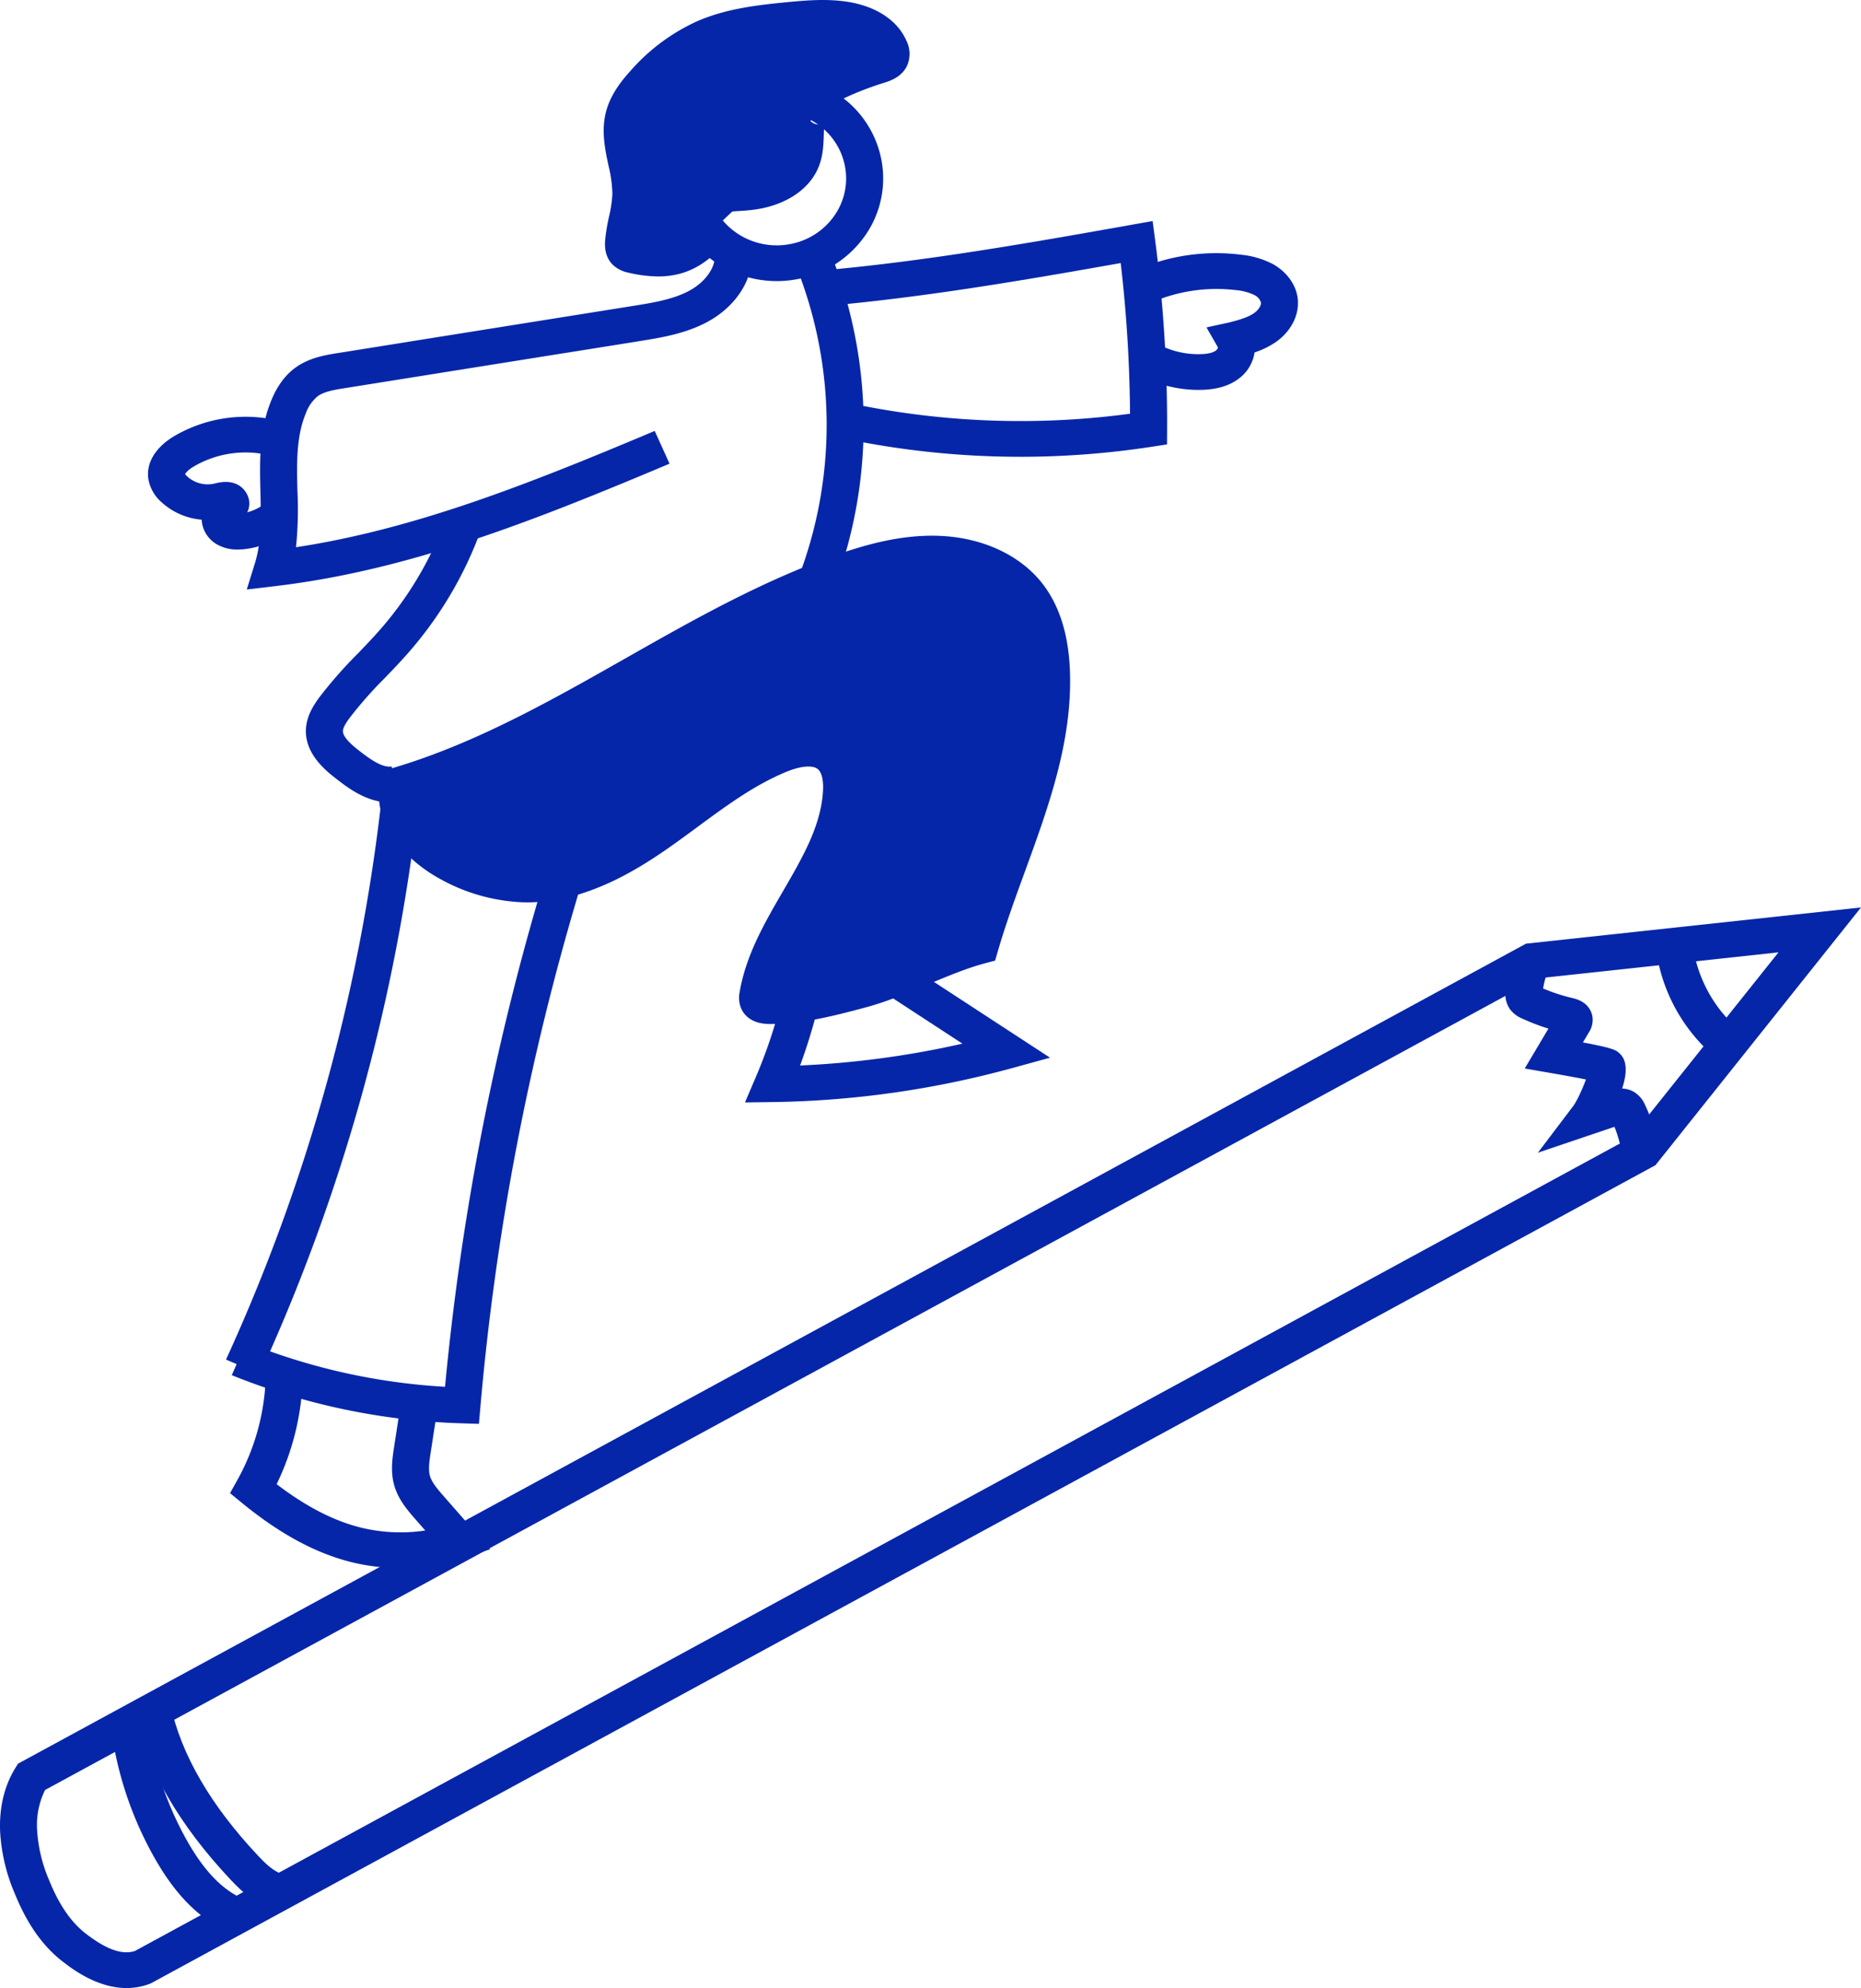<svg xmlns="http://www.w3.org/2000/svg" xmlns:xlink="http://www.w3.org/1999/xlink" id="Grupo_3" data-name="Grupo 3" width="660.33" height="705.247" viewBox="0 0 660.33 705.247"><defs><clipPath id="clip-path"><rect id="Rect&#xE1;ngulo_3" data-name="Rect&#xE1;ngulo 3" width="660.33" height="705.247" fill="#0626a9"></rect></clipPath></defs><g id="Grupo_2" data-name="Grupo 2" clip-path="url(#clip-path)"><path id="Trazado_4" data-name="Trazado 4" d="M245.061,97.122c-18.08,0-34.1-12.606-37.216-30.373a35.2,35.2,0,0,1,6.464-27.178,37.7,37.7,0,0,1,24.485-14.814,38.607,38.607,0,0,1,28.165,6.236A36.077,36.077,0,0,1,282.307,54.62,35.214,35.214,0,0,1,275.848,81.8a37.705,37.705,0,0,1-24.486,14.814,39.332,39.332,0,0,1-6.3.509m.065-60.2a25.5,25.5,0,0,0-4.146.338,24.565,24.565,0,0,0-15.963,9.656,22.95,22.95,0,0,0-4.212,17.72c2.262,12.913,15.006,21.666,28.372,19.467a24.567,24.567,0,0,0,15.962-9.656,22.946,22.946,0,0,0,4.208-17.722,23.508,23.508,0,0,0-10-15.4,25.067,25.067,0,0,0-14.218-4.4" transform="translate(30.527 2.595)" fill="#0626a9"></path><path id="Trazado_5" data-name="Trazado 5" d="M76.321,200.327l2.882-9.289c2.4-7.734,2.19-16.2,1.964-25.158-.267-10.816-.548-22,3.889-32.713,2.169-5.239,5.038-9.068,8.763-11.7,4.866-3.436,10.544-4.339,15.1-5.066L213.393,99.725c6.959-1.111,14.159-2.262,19.951-5.39,5.424-2.929,8.989-7.714,9.085-12.182l13.138.258c-.193,9.015-6.248,17.823-15.8,22.989-7.8,4.212-16.529,5.608-24.229,6.838L111.066,128.91c-3.355.532-7.152,1.138-9.486,2.785a13.907,13.907,0,0,0-4.324,6.18c-3.434,8.3-3.2,17.722-2.951,27.7a129.135,129.135,0,0,1-.524,19.762c42.342-6.445,82.862-22.539,127.287-41.262l5.258,11.62c-48.552,20.463-92.6,37.856-140.029,43.455Z" transform="translate(11.239 8.794)" fill="#0626a9"></path><path id="Trazado_6" data-name="Trazado 6" d="M329.664,316.618c9.441-32.464,26.624-63.881,25.3-97.575-.388-9.877-2.587-20.1-8.959-27.841-7.314-8.884-19.327-13.311-31.075-13.772s-23.344,2.621-34.391,6.509c-55.088,19.389-101.08,58.947-157.147,75.518-2.811,11.21,7.528,22.192,17.943,27.853a58.649,58.649,0,0,0,25.762,7.421c17.422.6,33.737-8.015,47.873-17.86s27.375-21.312,43.41-27.911c5.871-2.416,13.331-3.906,18.1.182,3.525,3.019,4.237,8.06,4,12.6-1.363,26.057-25.282,46.445-29.653,72.19a3.893,3.893,0,0,0,.133,2.442c.684,1.325,2.512,1.556,4.046,1.558,10.923.014,21.61-2.812,32.138-5.617,14.06-3.745,28.453-11.955,42.513-15.7" transform="translate(18.102 18.988)" fill="#0626a9"></path><path id="Trazado_7" data-name="Trazado 7" d="M255.932,344.887c-6.083,0-8.811-2.752-10-5.08a9.741,9.741,0,0,1-.74-6.273c2.234-13.137,8.92-24.652,15.389-35.782,6.964-11.99,13.543-23.313,14.19-35.713.193-3.651-.466-6.4-1.8-7.542-1.8-1.528-6.076-1.188-11.167.909-11.306,4.653-21.161,11.911-31.6,19.6-3.5,2.576-6.994,5.152-10.548,7.625-12.24,8.529-31.064,19.907-51.948,19.053a65.566,65.566,0,0,1-28.755-8.233c-13.073-7.107-24.669-20.644-21.106-34.867l.881-3.512,3.581-1.058c29.043-8.584,56.112-23.948,82.286-38.8,23.67-13.435,48.148-27.327,74.535-36.612,9.92-3.493,23.063-7.43,36.911-6.888,14.873.581,27.977,6.474,35.955,16.166,6.374,7.735,9.862,18.349,10.376,31.543.981,24.933-7.621,48.507-15.941,71.3-3.372,9.253-6.867,18.819-9.6,28.223l-1,3.446-3.577.952c-6.58,1.752-13.283,4.57-20.383,7.549-7.2,3.03-14.654,6.157-22.131,8.149-10.277,2.738-21.925,5.846-33.81,5.846m13.683-104.015a18.091,18.091,0,0,1,12.079,4.14c4.52,3.872,6.607,9.814,6.2,17.664-.805,15.37-8.454,28.537-15.856,41.275-5.521,9.5-10.77,18.537-13.149,28.144,9.386-.486,18.505-2.917,27.353-5.278,6.586-1.752,13.29-4.57,20.387-7.549,6.055-2.546,12.281-5.162,18.559-7.116,2.659-8.667,5.8-17.281,8.856-25.644,8.273-22.674,16.086-44.092,15.2-66.612-.4-10.439-2.94-18.557-7.532-24.136-5.517-6.7-15.311-10.955-26.2-11.382-11.483-.449-23.086,3.039-31.873,6.127-25.263,8.892-49.214,22.485-72.376,35.63-25.585,14.52-52,29.509-80.856,38.7.661,6.554,7.518,13.5,15,17.569a52.046,52.046,0,0,0,22.771,6.607c17.046.572,33.121-9.233,43.792-16.667,3.458-2.407,6.861-4.913,10.264-7.419,10.619-7.821,21.6-15.909,34.415-21.183a34.513,34.513,0,0,1,12.964-2.867" transform="translate(17.258 18.375)" fill="#0626a9"></path><path id="Trazado_8" data-name="Trazado 8" d="M124.257,266.775c-8.023,0-14.732-5.172-18.529-8.1-3.694-2.851-11.377-8.78-11.117-17.592.141-4.646,2.468-8.426,4.722-11.511a155.134,155.134,0,0,1,13.647-15.542c2.5-2.606,5.013-5.211,7.4-7.91a124.563,124.563,0,0,0,23.58-39.188l12.364,4.292a137.082,137.082,0,0,1-25.951,43.13c-2.506,2.831-5.134,5.568-7.762,8.3a143.42,143.42,0,0,0-12.545,14.232c-1.055,1.446-2.28,3.278-2.32,4.563-.072,2.491,4.314,5.876,6.185,7.319,3.67,2.831,7.871,5.79,11.113,5.261l2.247,12.493a18.484,18.484,0,0,1-3.036.251" transform="translate(13.931 17.869)" fill="#0626a9"></path><path id="Trazado_9" data-name="Trazado 9" d="M220.4,75.146l-11.131-6.74c2.683-4.126,7.464-7.086,13.457-8.326a57.327,57.327,0,0,1,7.875-.916c1.279-.09,2.557-.176,3.828-.324,5.069-.589,11.138-2.8,12.964-7.239.792-1.917.873-4.487.963-7.2.045-1.4.093-2.794.216-4.174a13.616,13.616,0,0,1,3.632-8.8,10.452,10.452,0,0,1,8.133-2.96,9.206,9.206,0,0,1,6.768,3.6L256.418,39.45a4.092,4.092,0,0,0,2.929,1.661,2.775,2.775,0,0,0,2.273-.844c.26-.3.133,0,.045,1.032-.107,1.16-.141,2.328-.179,3.492-.112,3.522-.24,7.514-1.885,11.5C256.246,64.439,247.422,70.1,236,71.433c-1.483.172-2.975.275-4.465.376a47.416,47.416,0,0,0-6.062.671c-2.416.5-4.315,1.5-5.075,2.666" transform="translate(30.816 3.043)" fill="#0626a9"></path><path id="Trazado_10" data-name="Trazado 10" d="M230.406,357.969l3.811-8.9a179.65,179.65,0,0,0,9.2-27.439l12.782,2.943a192.16,192.16,0,0,1-6.233,20.29,325.153,325.153,0,0,0,57.6-7.75l-26.408-17.234,7.361-10.5,50.135,32.716-13.571,3.724a338.864,338.864,0,0,1-84.688,12.017Z" transform="translate(33.928 33.116)" fill="#0626a9"></path><path id="Trazado_11" data-name="Trazado 11" d="M81.918,460.016,69.9,454.9a653.518,653.518,0,0,0,55.192-198.852l13.064,1.369a665.74,665.74,0,0,1-56.235,202.6" transform="translate(10.293 27.408)" fill="#0626a9"></path><path id="Trazado_12" data-name="Trazado 12" d="M159.376,474.827l-6.243-.2a236.68,236.68,0,0,1-81.454-17.07l5.148-11.666a222.123,222.123,0,0,0,70.529,15.78A926.815,926.815,0,0,1,182.145,282.89l12.624,3.518A914.318,914.318,0,0,0,159.9,468.816Z" transform="translate(10.555 30.282)" fill="#0626a9"></path><path id="Trazado_13" data-name="Trazado 13" d="M131.567,509a72.081,72.081,0,0,1-17.069-2.03c-12.892-3.155-25.747-10.1-39.3-21.223l-4.051-3.32,2.525-4.517A80.043,80.043,0,0,0,83.8,441.494l13.131.371a92.323,92.323,0,0,1-9.249,37.379c10.494,8,20.359,13.069,30.047,15.442a59.259,59.259,0,0,0,22.689.992l-3.464-3.954c-2.7-3.089-6.069-6.931-7.526-11.99-1.416-4.914-.675-9.749-.079-13.631l2.835-18.385,12.994,1.864-2.827,18.386c-.459,2.969-.932,6.044-.264,8.366.69,2.395,2.83,4.841,4.9,7.2l16.469,18.8-9.064,3.016A72.5,72.5,0,0,1,131.567,509" transform="translate(10.476 47.259)" fill="#0626a9"></path><path id="Trazado_14" data-name="Trazado 14" d="M77.615,180.646a14.213,14.213,0,0,1-7.985-2.192,10.82,10.82,0,0,1-4.7-7.285,9.455,9.455,0,0,1-.107-1.11,24,24,0,0,1-14.111-6.075,14.224,14.224,0,0,1-4.808-8.339c-.857-5.678,2.485-11.23,9.17-15.227a50.11,50.11,0,0,1,38.107-5.205l-3.544,12.208A36.347,36.347,0,0,0,62,151.2c-2.063,1.233-2.958,2.383-3.087,2.781.059-.083.274.278.867.824a10.8,10.8,0,0,0,9.834,2.387c7.266-1.924,10.234,1.9,11.179,3.638a7.1,7.1,0,0,1,.216,6.61,17.544,17.544,0,0,0,7.388-4.044l9.1,9.146a31.056,31.056,0,0,1-17.067,7.92,22.1,22.1,0,0,1-2.816.188" transform="translate(6.74 14.295)" fill="#0626a9"></path><path id="Trazado_15" data-name="Trazado 15" d="M44.912,674.119c-10.458,0-19.269-6.778-22.607-9.345C15.153,659.272,9.546,651.3,5.16,640.41A64.807,64.807,0,0,1,.04,618.659c-.345-8.657,1.495-16.3,5.467-22.7L6.4,594.52l1.519-.82L541.465,303.631,660.329,290.79,587.4,382.218l-1.166.635S58.479,669.774,53.812,672.307l-.9.4a23.257,23.257,0,0,1-8,1.408M15.989,603.864a28.1,28.1,0,0,0-2.817,14.305,52.852,52.852,0,0,0,4.236,17.645c3.522,8.749,7.8,14.979,13.087,19.04,7.282,5.608,12.816,7.566,17.364,6.131,18.122-9.848,503.777-273.879,530.753-288.541l52.438-65.729-85.459,9.229Z" transform="translate(0 31.127)" fill="#0626a9"></path><path id="Trazado_16" data-name="Trazado 16" d="M76.456,626.314c-10.343-4.272-19.074-12.909-26.7-26.407a127.036,127.036,0,0,1-15.384-45.818l13.036-1.614A116.275,116.275,0,0,0,61.3,593.835c6.155,10.906,12.8,17.717,20.325,20.826Z" transform="translate(5.062 59.139)" fill="#0626a9"></path><path id="Trazado_17" data-name="Trazado 17" d="M91.882,618.79c-6.826-1.323-11.822-5.826-16.2-10.5-18.35-19.509-29.838-39.443-34.141-59.23L54.4,546.458c3.822,17.559,14.256,35.5,31.021,53.325,2.679,2.849,5.8,5.945,9.05,6.574Z" transform="translate(6.117 58.495)" fill="#0626a9"></path><path id="Trazado_18" data-name="Trazado 18" d="M507.208,378.739a43.523,43.523,0,0,0-2.913-11.871l-27.175,9.186L489.6,359.58c1.316-1.733,3.331-6.137,4.584-9.509-2.591-.523-6.531-1.263-12.556-2.3l-9.177-1.594,8.409-14.147a78.42,78.42,0,0,1-9.4-3.61,10.221,10.221,0,0,1-4.317-3.37,9.621,9.621,0,0,1-1.481-6.63,41.335,41.335,0,0,1,2.749-11.372l12.268,4.537a29.276,29.276,0,0,0-1.7,6.206,64.568,64.568,0,0,0,10.562,3.44c5.079,1.173,6.483,4.385,6.874,6.2a8.064,8.064,0,0,1-1.186,5.919l-2.132,3.578c11.151,2.1,11.817,2.738,13.18,4.067,2.783,2.7,2.3,7.52.741,12.288a8.934,8.934,0,0,1,4.283,1.256,9.843,9.843,0,0,1,3.763,4.385,55.683,55.683,0,0,1,5.215,18.6Z" transform="translate(68.56 32.867)" fill="#0626a9"></path><path id="Trazado_19" data-name="Trazado 19" d="M532.314,341.831a60.844,60.844,0,0,1-20.047-36.82l13.022-1.687a48.128,48.128,0,0,0,15.853,29.116Z" transform="translate(75.434 32.469)" fill="#0626a9"></path><path id="Trazado_20" data-name="Trazado 20" d="M254.056,53.27C240.773,37.209,274.081,25.627,283.2,22.759c1.684-.529,3.6-1.129,4.332-2.686a4.615,4.615,0,0,0-.274-3.725c-2.62-6.082-9.737-9.213-16.493-10.153-6.386-.889-12.884-.339-19.3.282-10.151.983-20.474,2.189-29.768,6.249a63.548,63.548,0,0,0-21.272,15.863c-3.178,3.5-6.121,7.381-7.325,11.886-2.425,9.073,2.607,18.444,2.429,27.813-.109,5.69-2.142,11.2-2.6,16.869-.108,1.347-.057,2.873.956,3.806a4.836,4.836,0,0,0,2.247.974c10.978,2.514,19.086,1.255,26.358-7.067" transform="translate(28.337 0.613)" fill="#0626a9"></path><path id="Trazado_21" data-name="Trazado 21" d="M206.016,98.07a47.534,47.534,0,0,1-10.562-1.349,11.268,11.268,0,0,1-5.264-2.556c-2.278-2.1-3.28-5.086-2.968-8.888a66.315,66.315,0,0,1,1.364-8.363,45.042,45.042,0,0,0,1.213-8.131,46.964,46.964,0,0,0-1.425-10.215c-1.217-5.777-2.6-12.324-.8-19.063,1.624-6.088,5.524-10.935,8.742-14.48a69.886,69.886,0,0,1,23.5-17.464c10.058-4.387,20.791-5.71,31.825-6.778,7.323-.707,13.944-1.213,20.9-.251,10.537,1.468,18.419,6.567,21.62,14a10.384,10.384,0,0,1,.2,8.76c-1.926,4.114-6.059,5.409-8.279,6.108-14.963,4.708-26.031,11.167-27.552,16.068-.178.578-.6,1.927,1.5,4.464l-10.274,7.91c-5.277-6.385-4.989-12.232-3.817-16.011C249.585,30.1,266.709,22.279,280.9,17.7c-2.33-2.679-6.573-4.107-10.222-4.613-5.469-.761-11.257-.311-17.714.318-9.9.959-19.475,2.116-27.716,5.713A56.94,56.94,0,0,0,206.2,33.38c-2.258,2.486-4.969,5.79-5.9,9.289-1.045,3.911-.079,8.5.949,13.372a57.021,57.021,0,0,1,1.686,12.976,55.419,55.419,0,0,1-1.467,10.4c-.39,1.865-.761,3.648-.99,5.37,8.382,1.528,13.128-.01,17.826-5.387l10.048,8.174c-7.135,8.164-15.02,10.5-22.339,10.5" transform="translate(27.494 0)" fill="#0626a9"></path><path id="Trazado_22" data-name="Trazado 22" d="M260.445,197.724,248.053,193.5a151.623,151.623,0,0,0-1.809-107.691l12.24-4.61a164.081,164.081,0,0,1,1.961,116.526" transform="translate(36.261 8.692)" fill="#0626a9"></path><path id="Trazado_23" data-name="Trazado 23" d="M324.569,154.464a306.482,306.482,0,0,1-63.2-6.6l2.8-12.387a292.548,292.548,0,0,0,99.321,3.71,489.225,489.225,0,0,0-3.311-53.45c-34.165,6.058-69.342,12.109-104.506,15.217l-1.2-12.625c36.935-3.267,74.184-9.884,110.2-16.286l6.833-1.214.878,6.653a500.983,500.983,0,0,1,4.256,67.2l-.028,5.394-5.517.844a307.972,307.972,0,0,1-46.53,3.548" transform="translate(37.473 7.582)" fill="#0626a9"></path><path id="Trazado_24" data-name="Trazado 24" d="M373.554,129.635a44.574,44.574,0,0,1-21.513-5.525l6.538-11.005A30.229,30.229,0,0,0,374,116.95c2.7-.043,4.627-.486,5.724-1.323a1.812,1.812,0,0,0,.657-1.095l-4.057-7.07,8.2-1.789c3.016-.79,6.429-1.686,8.711-3.3,1.522-1.068,2.55-2.685,2.406-3.763a4.366,4.366,0,0,0-2.275-2.606,18.7,18.7,0,0,0-6.628-1.772,57.888,57.888,0,0,0-29.766,4.322L351.553,87a70.741,70.741,0,0,1,36.833-5.347,30.994,30.994,0,0,1,11.638,3.42c4.757,2.7,7.977,7.139,8.635,11.871.788,5.781-2.152,11.782-7.676,15.671a29.5,29.5,0,0,1-7.594,3.72,14.253,14.253,0,0,1-5.5,9.223c-3.475,2.652-7.944,3.978-13.687,4.067-.22,0-.433.007-.652.007" transform="translate(51.768 8.685)" fill="#0626a9"></path></g></svg>